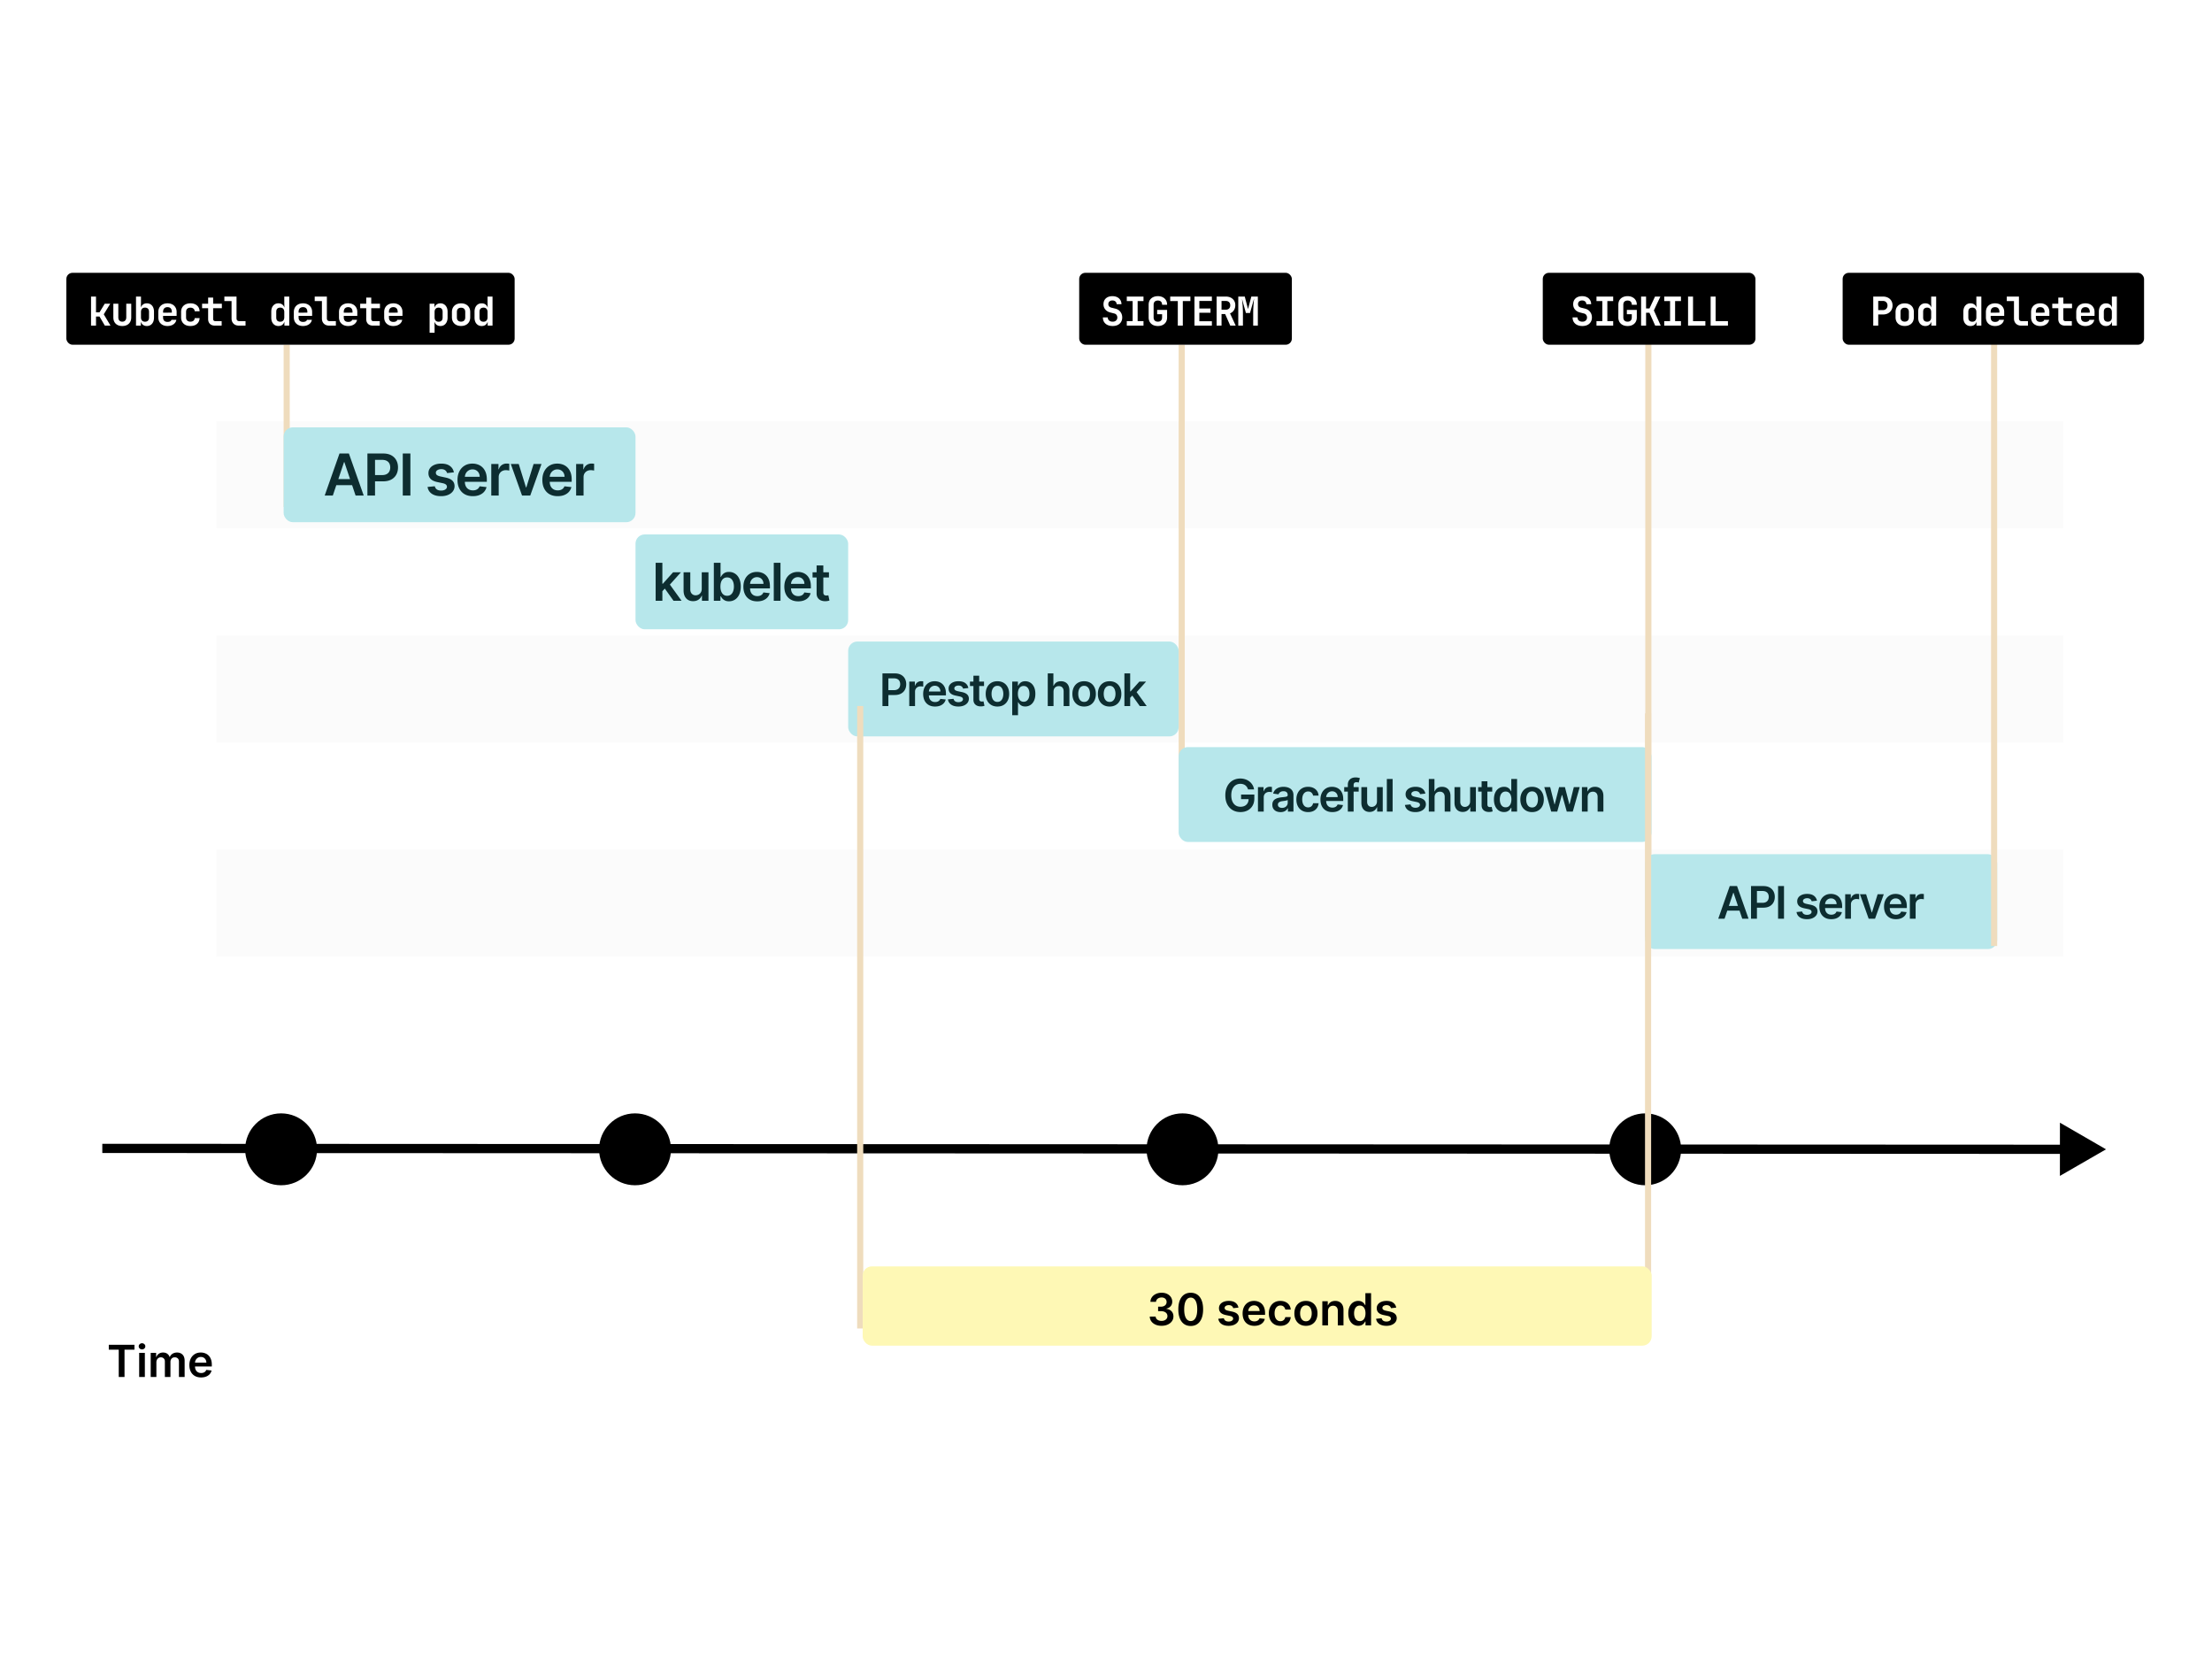 <svg viewBox="0 0 1200 900" fill="none" xmlns="http://www.w3.org/2000/svg"><path fill="#fff" d="M0 0h1200v900H0z"></path><path fill="#FBFBFB" d="M117.34 460.91h1002v58.1h-1002zm0-116.2h1002v58.1h-1002zm0-116.2h1002v58.1h-1002z"></path><path fill="#EFDCBD" d="M153.86 187.01h3.32v87.98h-3.32zm485.55 0h3.32v257.715h-3.32zm253.15-16.6h3.32v337.81h-3.32z"></path><rect x="153.86" y="231.83" width="190.9" height="51.46" rx="5" fill="#B7E7EB"></rect><path d="M180.555 268.83h-4.41l8.029-22.807h5.1l8.041 22.807h-4.41l-6.092-18.13h-.178l-6.08 18.13zm.144-8.942h12.028v3.318h-12.028v-3.318zm18.621 8.942v-22.807h8.553c1.752 0 3.222.326 4.41.98 1.195.653 2.097 1.551 2.706 2.695.616 1.136.924 2.428.924 3.875 0 1.463-.308 2.762-.924 3.898-.616 1.136-1.526 2.031-2.728 2.684-1.203.646-2.684.969-4.444.969h-5.668v-3.397h5.111c1.025 0 1.864-.178 2.517-.534.653-.357 1.136-.847 1.448-1.47.319-.624.479-1.34.479-2.15 0-.809-.16-1.522-.479-2.138-.312-.616-.798-1.095-1.459-1.437-.653-.348-1.496-.523-2.528-.523h-3.786v19.355h-4.132zm23.315-22.807v22.807h-4.132v-22.807h4.132zm23.597 10.223l-3.675.401a2.958 2.958 0 00-.546-1.047 2.715 2.715 0 00-1.025-.791c-.43-.2-.957-.3-1.581-.3-.839 0-1.544.182-2.116.545-.564.364-.843.836-.835 1.415a1.48 1.48 0 00.545 1.214c.379.311 1.003.568 1.871.768l2.918.624c1.619.349 2.821.902 3.608 1.659.795.757 1.196 1.748 1.203 2.973-.007 1.077-.323 2.027-.947 2.851-.616.817-1.473 1.455-2.572 1.916-1.099.46-2.361.69-3.786.69-2.094 0-3.779-.438-5.056-1.314-1.277-.883-2.038-2.112-2.283-3.686l3.931-.379c.178.772.557 1.355 1.136 1.749.579.393 1.332.59 2.26.59.958 0 1.727-.197 2.306-.59.586-.394.879-.88.879-1.459 0-.49-.189-.895-.568-1.214-.371-.319-.95-.564-1.737-.735l-2.918-.613c-1.64-.341-2.854-.916-3.641-1.726-.787-.816-1.177-1.848-1.169-3.096-.008-1.054.278-1.967.857-2.739.587-.78 1.4-1.381 2.439-1.804 1.047-.431 2.253-.646 3.619-.646 2.005 0 3.582.427 4.733 1.281 1.158.853 1.875 2.008 2.15 3.463zm10.265 12.918c-1.715 0-3.196-.356-4.443-1.069-1.24-.72-2.194-1.737-2.862-3.051-.668-1.322-1.002-2.877-1.002-4.666 0-1.76.334-3.304 1.002-4.633.675-1.337 1.618-2.376 2.828-3.118 1.211-.75 2.632-1.125 4.266-1.125 1.054 0 2.049.171 2.984.512a6.747 6.747 0 012.495 1.559c.727.706 1.299 1.604 1.715 2.695.415 1.084.623 2.376.623 3.876v1.236h-14.02v-2.717h10.156c-.007-.773-.174-1.459-.501-2.061a3.647 3.647 0 00-1.37-1.436c-.579-.349-1.255-.524-2.027-.524-.824 0-1.548.201-2.171.602a4.137 4.137 0 00-1.459 1.559 4.487 4.487 0 00-.524 2.105v2.372c0 .994.182 1.848.546 2.561a3.895 3.895 0 001.526 1.626c.653.371 1.418.557 2.294.557.586 0 1.117-.082 1.592-.245.476-.171.888-.42 1.237-.746.348-.327.612-.732.79-1.214l3.764.423a5.866 5.866 0 01-1.358 2.606c-.661.735-1.507 1.306-2.539 1.715-1.032.401-2.213.601-3.542.601zm10.018-.334v-17.105h3.909v2.851h.178c.312-.988.847-1.749 1.604-2.283.765-.542 1.637-.813 2.617-.813.223 0 .471.011.746.033.282.015.516.041.702.078v3.708c-.171-.059-.442-.111-.813-.156a7.631 7.631 0 00-1.058-.077c-.735 0-1.396.159-1.983.478a3.51 3.51 0 00-1.369 1.303c-.334.557-.501 1.199-.501 1.927v10.056h-4.032zm27.235-17.105l-6.092 17.105h-4.454l-6.092-17.105h4.299l3.931 12.706h.178l3.942-12.706h4.288zm8.782 17.439c-1.715 0-3.196-.356-4.444-1.069-1.24-.72-2.194-1.737-2.862-3.051-.668-1.322-1.002-2.877-1.002-4.666 0-1.76.334-3.304 1.002-4.633.676-1.337 1.619-2.376 2.829-3.118 1.21-.75 2.632-1.125 4.265-1.125 1.054 0 2.049.171 2.985.512a6.744 6.744 0 012.494 1.559c.728.706 1.299 1.604 1.715 2.695.416 1.084.624 2.376.624 3.876v1.236h-14.021v-2.717h10.156c-.007-.773-.174-1.459-.501-2.061a3.645 3.645 0 00-1.369-1.436c-.58-.349-1.255-.524-2.027-.524-.824 0-1.548.201-2.172.602a4.145 4.145 0 00-1.459 1.559 4.486 4.486 0 00-.523 2.105v2.372c0 .994.182 1.848.546 2.561a3.893 3.893 0 001.525 1.626c.654.371 1.418.557 2.294.557.587 0 1.118-.082 1.593-.245.475-.171.887-.42 1.236-.746.349-.327.612-.732.791-1.214l3.764.423a5.877 5.877 0 01-1.359 2.606c-.661.735-1.507 1.306-2.539 1.715-1.032.401-2.212.601-3.541.601zm10.018-.334v-17.105h3.908v2.851h.179c.311-.988.846-1.749 1.603-2.283.765-.542 1.637-.813 2.617-.813.223 0 .472.011.746.033.283.015.516.041.702.078v3.708c-.171-.059-.442-.111-.813-.156a7.62 7.62 0 00-1.058-.077c-.735 0-1.396.159-1.982.478a3.512 3.512 0 00-1.37 1.303c-.334.557-.501 1.199-.501 1.927v10.056h-4.031z" fill="#0D2D30"></path><rect x="344.76" y="289.93" width="115.37" height="51.46" rx="5" fill="#B7E7EB"></rect><path d="M359.01 321.075l-.01-4.401h.585l5.559-6.213h4.26l-6.838 7.613h-.756l-2.8 3.001zm-3.323 4.855v-20.626h3.646v20.626h-3.646zm9.709 0l-5.036-7.04 2.457-2.568 6.939 9.608h-4.36zm15.298-6.506v-8.963h3.646v15.469h-3.535v-2.75h-.161a4.648 4.648 0 01-1.722 2.125c-.793.551-1.769.826-2.931.826-1.014 0-1.91-.225-2.689-.675-.772-.456-1.376-1.118-1.813-1.984-.436-.872-.654-1.927-.654-3.162v-9.849h3.645v9.285c0 .98.269 1.759.806 2.337.537.577 1.242.866 2.115.866.537 0 1.057-.131 1.561-.393a3.178 3.178 0 001.239-1.168c.329-.524.493-1.179.493-1.964zm6.557 6.506v-20.626h3.646v7.715h.151c.188-.376.453-.776.796-1.199.342-.43.805-.795 1.389-1.098.585-.308 1.33-.463 2.236-.463 1.195 0 2.273.306 3.233.917.967.604 1.732 1.5 2.296 2.689.571 1.181.856 2.631.856 4.35 0 1.699-.278 3.142-.836 4.331-.557 1.188-1.316 2.095-2.276 2.719-.96.624-2.047.937-3.263.937-.886 0-1.621-.148-2.205-.444-.584-.295-1.054-.651-1.41-1.067a6.94 6.94 0 01-.816-1.199h-.211v2.438h-3.586zm3.575-7.735c0 1.001.141 1.877.423 2.629.289.752.702 1.339 1.239 1.762.544.416 1.202.625 1.974.625.806 0 1.481-.215 2.024-.645.544-.436.954-1.031 1.229-1.783.282-.758.423-1.621.423-2.588 0-.96-.138-1.813-.413-2.558-.275-.745-.685-1.329-1.229-1.752-.543-.423-1.221-.635-2.034-.635-.779 0-1.44.205-1.984.615-.544.409-.957.983-1.239 1.722-.275.738-.413 1.608-.413 2.608zm19.977 8.037c-1.551 0-2.89-.322-4.018-.967-1.121-.651-1.984-1.571-2.588-2.759-.605-1.196-.907-2.602-.907-4.22 0-1.591.302-2.988.907-4.19.611-1.208 1.463-2.148 2.558-2.82 1.094-.678 2.38-1.017 3.857-1.017a7.83 7.83 0 012.699.463 6.118 6.118 0 012.256 1.41c.658.638 1.175 1.451 1.551 2.438.376.98.564 2.148.564 3.504v1.118h-12.68v-2.457h9.185c-.007-.698-.158-1.319-.453-1.863a3.289 3.289 0 00-1.239-1.299c-.524-.316-1.135-.474-1.833-.474-.745 0-1.4.181-1.964.544a3.752 3.752 0 00-1.319 1.41 4.046 4.046 0 00-.473 1.903v2.146c0 .899.164 1.671.493 2.316a3.516 3.516 0 001.38 1.47c.591.336 1.282.504 2.075.504.53 0 1.01-.074 1.44-.222a3.192 3.192 0 001.118-.675c.315-.295.553-.661.715-1.097l3.404.382a5.309 5.309 0 01-1.229 2.357c-.598.665-1.363 1.182-2.296 1.551-.933.363-2.001.544-3.203.544zm12.61-20.928v20.626h-3.646v-20.626h3.646zm9.598 20.928c-1.55 0-2.89-.322-4.018-.967-1.121-.651-1.984-1.571-2.588-2.759-.604-1.196-.907-2.602-.907-4.22 0-1.591.303-2.988.907-4.19.611-1.208 1.464-2.148 2.558-2.82 1.094-.678 2.38-1.017 3.857-1.017a7.83 7.83 0 012.699.463 6.118 6.118 0 012.256 1.41c.658.638 1.175 1.451 1.551 2.438.376.98.564 2.148.564 3.504v1.118h-12.679v-2.457h9.184c-.006-.698-.157-1.319-.453-1.863a3.282 3.282 0 00-1.239-1.299c-.523-.316-1.134-.474-1.833-.474-.745 0-1.399.181-1.963.544a3.755 3.755 0 00-1.32 1.41 4.057 4.057 0 00-.473 1.903v2.146c0 .899.164 1.671.493 2.316a3.516 3.516 0 001.38 1.47c.591.336 1.283.504 2.075.504.53 0 1.01-.074 1.44-.222.43-.154.802-.379 1.118-.675.315-.295.554-.661.715-1.097l3.404.382a5.309 5.309 0 01-1.229 2.357c-.597.665-1.363 1.182-2.296 1.551-.933.363-2.001.544-3.203.544zm16.689-15.771v2.819h-8.893v-2.819h8.893zm-6.697-3.707h3.645v14.523c0 .49.074.866.222 1.128.154.255.356.43.604.524.249.094.524.141.826.141.228 0 .436-.017.624-.051.195-.033.343-.064.444-.09l.614 2.85a8.044 8.044 0 01-.836.221 6.774 6.774 0 01-1.309.141c-.913.027-1.736-.111-2.468-.413a3.841 3.841 0 01-1.742-1.43c-.423-.644-.631-1.45-.624-2.417v-15.127z" fill="#0D2D30"></path><rect x="892.56" y="463.4" width="190.9" height="51.46" rx="5" fill="#B7E7EB"></rect><path d="M935.568 498.4h-3.426l6.237-17.716h3.962l6.246 17.716h-3.426l-4.732-14.083h-.138l-4.723 14.083zm.112-6.946h9.343v2.578h-9.343v-2.578zm14.242 6.946v-17.716h6.643c1.361 0 2.503.254 3.426.761.928.508 1.629 1.206 2.102 2.094.479.882.718 1.886.718 3.01 0 1.136-.239 2.145-.718 3.028-.479.882-1.185 1.577-2.119 2.085-.935.501-2.085.752-3.452.752h-4.403v-2.638h3.971c.795 0 1.447-.139 1.955-.415a2.624 2.624 0 001.124-1.142c.248-.485.372-1.041.372-1.67 0-.628-.124-1.182-.372-1.661-.242-.478-.62-.85-1.133-1.116-.508-.271-1.162-.406-1.964-.406h-2.941V498.4h-3.209zm17.887-17.716V498.4H964.6v-17.716h3.209zm17.884 7.941l-2.855.312a2.281 2.281 0 00-.423-.813 2.118 2.118 0 00-.796-.615c-.335-.155-.744-.233-1.229-.233-.651 0-1.199.141-1.643.424-.439.282-.655.648-.649 1.098-.006.387.135.701.424.943.294.242.778.441 1.453.597l2.266.484c1.258.272 2.192.701 2.803 1.289.617.589.929 1.359.935 2.31-.006.836-.251 1.575-.736 2.215-.478.634-1.145 1.13-1.998 1.488-.854.357-1.834.536-2.941.536-1.627 0-2.936-.34-3.928-1.021-.992-.686-1.583-1.641-1.773-2.863l3.054-.294c.138.599.432 1.052.882 1.358.45.305 1.035.458 1.756.458.744 0 1.341-.153 1.791-.458.455-.306.683-.684.683-1.133a1.18 1.18 0 00-.441-.943c-.288-.248-.738-.439-1.349-.571l-2.267-.476c-1.274-.265-2.217-.712-2.829-1.341-.611-.634-.914-1.436-.908-2.405-.006-.819.216-1.528.666-2.128.456-.605 1.087-1.072 1.895-1.401.813-.335 1.75-.502 2.811-.502 1.557 0 2.783.332 3.677.995.899.663 1.456 1.56 1.669 2.69zm7.751 10.035c-1.332 0-2.482-.277-3.451-.831a5.62 5.62 0 01-2.223-2.37c-.519-1.026-.779-2.235-.779-3.624 0-1.367.26-2.567.779-3.599.524-1.038 1.257-1.845 2.197-2.422.94-.583 2.044-.874 3.313-.874.819 0 1.592.133 2.318.398.733.26 1.379.663 1.938 1.211.565.548 1.009 1.246 1.332 2.094.323.842.485 1.845.485 3.01v.96h-10.891v-2.111h7.889c-.006-.599-.136-1.133-.389-1.6a2.835 2.835 0 00-1.064-1.116c-.45-.271-.975-.406-1.575-.406-.64 0-1.202.155-1.687.467a3.214 3.214 0 00-1.133 1.211 3.48 3.48 0 00-.406 1.635v1.842c0 .773.141 1.436.424 1.99.282.548.677.969 1.185 1.263.507.288 1.101.432 1.782.432.455 0 .868-.063 1.237-.19a2.76 2.76 0 00.96-.579c.271-.254.476-.569.614-.943l2.924.328a4.566 4.566 0 01-1.055 2.025c-.514.571-1.171 1.015-1.973 1.332-.801.311-1.718.467-2.751.467zm7.556-.26v-13.287h3.04v2.215h.14c.24-.767.66-1.358 1.24-1.774.6-.421 1.28-.631 2.04-.631.17 0 .36.008.58.026.22.011.4.031.54.06v2.881a3.17 3.17 0 00-.63-.121 5.725 5.725 0 00-.82-.061c-.57 0-1.09.124-1.54.372-.45.242-.81.58-1.07 1.012-.26.433-.39.932-.39 1.497v7.811H1001zm20.94-13.287l-4.74 13.287h-3.46l-4.73-13.287h3.34l3.05 9.87h.14l3.07-9.87h3.33zm6.59 13.547c-1.33 0-2.48-.277-3.45-.831a5.638 5.638 0 01-2.22-2.37c-.52-1.026-.78-2.235-.78-3.624 0-1.367.26-2.567.78-3.599a5.863 5.863 0 012.2-2.422c.94-.583 2.04-.874 3.31-.874.82 0 1.59.133 2.32.398.73.26 1.38.663 1.94 1.211s1.01 1.246 1.33 2.094c.32.842.48 1.845.48 3.01v.96h-10.89v-2.111h7.89c0-.599-.13-1.133-.39-1.6a2.833 2.833 0 00-1.06-1.116c-.45-.271-.98-.406-1.58-.406-.64 0-1.2.155-1.68.467-.49.305-.87.709-1.14 1.211-.26.496-.4 1.041-.4 1.635v1.842c0 .773.14 1.436.42 1.99.28.548.68.969 1.19 1.263.5.288 1.1.432 1.78.432.45 0 .87-.063 1.23-.19.37-.133.69-.326.96-.579.28-.254.48-.569.62-.943l2.92.328a4.497 4.497 0 01-1.05 2.025c-.52.571-1.17 1.015-1.97 1.332-.81.311-1.72.467-2.76.467zm7.56-.26v-13.287h3.04v2.215h.14c.24-.767.66-1.358 1.24-1.774.6-.421 1.28-.631 2.04-.631.17 0 .36.008.58.026.22.011.4.031.54.06v2.881a3.17 3.17 0 00-.63-.121 5.725 5.725 0 00-.82-.061c-.57 0-1.09.124-1.54.372-.45.242-.81.58-1.07 1.012-.26.433-.39.932-.39 1.497v7.811h-3.13z" fill="#0D2D30"></path><rect x="460.13" y="348.03" width="179.28" height="51.46" rx="5" fill="#B7E7EB"></rect><path d="M478.731 383.03v-17.716h6.644c1.361 0 2.503.254 3.425.761.929.508 1.63 1.205 2.102 2.094.479.882.718 1.885.718 3.01 0 1.136-.239 2.145-.718 3.028-.478.882-1.185 1.577-2.119 2.084-.934.502-2.085.753-3.451.753h-4.404v-2.638h3.971c.796 0 1.448-.139 1.955-.416a2.619 2.619 0 001.125-1.141c.248-.485.372-1.041.372-1.67s-.124-1.182-.372-1.661a2.526 2.526 0 00-1.134-1.116c-.507-.271-1.162-.406-1.963-.406h-2.942v15.034h-3.209zm14.54 0v-13.287h3.036v2.215h.139c.242-.767.657-1.359 1.245-1.774a3.429 3.429 0 012.033-.631c.173 0 .367.008.58.026.219.011.401.031.545.06v2.881a3.26 3.26 0 00-.632-.121 5.707 5.707 0 00-.821-.061c-.571 0-1.085.124-1.54.372a2.72 2.72 0 00-1.064 1.012c-.26.433-.39.932-.39 1.497v7.811h-3.131zm13.995.26c-1.332 0-2.483-.277-3.452-.831a5.62 5.62 0 01-2.223-2.37c-.519-1.026-.778-2.235-.778-3.625 0-1.366.259-2.566.778-3.598.525-1.038 1.257-1.846 2.197-2.422.94-.583 2.045-.874 3.313-.874.819 0 1.592.133 2.319.398a5.24 5.24 0 011.938 1.211c.565.548 1.009 1.246 1.332 2.093.323.842.484 1.846.484 3.011v.96h-10.891v-2.111h7.889c-.005-.599-.135-1.133-.389-1.6a2.829 2.829 0 00-1.064-1.116c-.45-.271-.974-.407-1.574-.407-.64 0-1.203.156-1.687.468a3.206 3.206 0 00-1.133 1.211 3.48 3.48 0 00-.407 1.635v1.842c0 .773.141 1.436.424 1.99.283.548.678.969 1.185 1.263.508.288 1.102.432 1.782.432.456 0 .868-.063 1.237-.19.369-.133.689-.326.96-.58a2.42 2.42 0 00.615-.942l2.923.328a4.547 4.547 0 01-1.055 2.024c-.513.571-1.171 1.015-1.972 1.333-.802.311-1.719.467-2.751.467zm18.06-10.035l-2.854.312a2.296 2.296 0 00-.424-.814 2.11 2.11 0 00-.796-.614c-.334-.156-.744-.233-1.228-.233-.652 0-1.2.141-1.644.424-.438.282-.654.648-.649 1.098-.005.387.136.701.424.943.294.242.779.441 1.453.597l2.267.484c1.257.271 2.191.701 2.803 1.289.617.589.928 1.358.934 2.31-.006.836-.251 1.574-.735 2.215-.479.634-1.145 1.13-1.999 1.487-.853.358-1.834.537-2.941.537-1.626 0-2.935-.34-3.927-1.021-.992-.686-1.583-1.641-1.774-2.863l3.054-.294c.139.599.433 1.052.882 1.358.45.305 1.036.458 1.757.458.743 0 1.34-.153 1.79-.458.456-.306.684-.684.684-1.134 0-.38-.147-.694-.442-.942-.288-.248-.738-.439-1.349-.571l-2.267-.476c-1.274-.265-2.217-.712-2.828-1.341-.612-.634-.914-1.436-.909-2.405-.005-.819.217-1.528.667-2.128.455-.605 1.087-1.073 1.894-1.401.813-.335 1.75-.502 2.811-.502 1.558 0 2.783.332 3.677.995.9.663 1.456 1.56 1.669 2.69zm8.504-3.512v2.422h-7.638v-2.422h7.638zm-5.752-3.183h3.131v12.474c0 .421.064.744.191.969.132.219.305.369.519.449.213.081.449.122.709.122.196 0 .375-.015.536-.044.168-.029.294-.055.381-.078l.528 2.449a7.215 7.215 0 01-.718.19 5.943 5.943 0 01-1.125.121c-.784.023-1.491-.095-2.119-.355a3.29 3.29 0 01-1.497-1.228c-.363-.554-.542-1.246-.536-2.076V366.56zm13.026 16.73c-1.298 0-2.422-.286-3.374-.857a5.81 5.81 0 01-2.214-2.396c-.52-1.026-.779-2.226-.779-3.598 0-1.373.259-2.575.779-3.608.524-1.032 1.263-1.834 2.214-2.405.952-.571 2.076-.856 3.374-.856 1.297 0 2.422.285 3.374.856.951.571 1.686 1.373 2.205 2.405.525 1.033.788 2.235.788 3.608 0 1.372-.263 2.572-.788 3.598-.519 1.027-1.254 1.825-2.205 2.396-.952.571-2.077.857-3.374.857zm.017-2.509c.704 0 1.292-.193 1.765-.579.473-.393.825-.917 1.055-1.575.237-.657.355-1.39.355-2.197 0-.813-.118-1.549-.355-2.206-.23-.663-.582-1.191-1.055-1.583-.473-.392-1.061-.588-1.765-.588-.721 0-1.321.196-1.799.588-.473.392-.828.92-1.064 1.583-.231.657-.346 1.393-.346 2.206 0 .807.115 1.54.346 2.197.236.658.591 1.182 1.064 1.575.478.386 1.078.579 1.799.579zm8.009 7.232v-18.27h3.079v2.197h.182a5.78 5.78 0 01.683-1.029c.295-.369.692-.684 1.194-.943.502-.265 1.142-.398 1.921-.398 1.026 0 1.952.262 2.776.787.831.519 1.488 1.289 1.973 2.31.49 1.015.735 2.261.735 3.737 0 1.459-.239 2.699-.718 3.72-.479 1.02-1.13 1.799-1.955 2.335-.825.537-1.759.805-2.803.805-.761 0-1.392-.127-1.894-.381s-.906-.559-1.211-.917a5.904 5.904 0 01-.701-1.029h-.13v7.076h-3.131zm3.071-11.626c0 .859.121 1.612.363 2.257.248.646.603 1.151 1.064 1.514.467.358 1.032.537 1.696.537.692 0 1.271-.185 1.738-.554.467-.375.819-.885 1.056-1.531.242-.652.363-1.393.363-2.223 0-.825-.118-1.557-.355-2.198-.236-.64-.588-1.141-1.055-1.505-.467-.363-1.05-.545-1.747-.545-.669 0-1.237.176-1.705.528-.467.352-.821.845-1.064 1.479-.236.635-.354 1.381-.354 2.241zm19.33-1.142v7.785H568.4v-17.716h3.062v6.687h.156a3.847 3.847 0 011.444-1.774c.658-.438 1.494-.657 2.509-.657.923 0 1.727.193 2.414.58.686.386 1.216.951 1.591 1.695.381.744.571 1.652.571 2.725v8.46h-3.131v-7.976c0-.893-.231-1.588-.692-2.084-.456-.502-1.096-.753-1.921-.753a3.03 3.03 0 00-1.488.363c-.432.237-.772.58-1.02 1.03-.243.45-.364.995-.364 1.635zm16.605 8.045c-1.297 0-2.422-.286-3.373-.857-.952-.571-1.69-1.369-2.215-2.396-.519-1.026-.778-2.226-.778-3.598 0-1.373.259-2.575.778-3.608.525-1.032 1.263-1.834 2.215-2.405.951-.571 2.076-.856 3.373-.856 1.298 0 2.423.285 3.374.856.952.571 1.687 1.373 2.206 2.405.525 1.033.787 2.235.787 3.608 0 1.372-.262 2.572-.787 3.598-.519 1.027-1.254 1.825-2.206 2.396-.951.571-2.076.857-3.374.857zm.018-2.509c.703 0 1.292-.193 1.764-.579.473-.393.825-.917 1.056-1.575.236-.657.354-1.39.354-2.197 0-.813-.118-1.549-.354-2.206-.231-.663-.583-1.191-1.056-1.583-.472-.392-1.061-.588-1.764-.588-.721 0-1.321.196-1.8.588-.472.392-.827.92-1.064 1.583-.23.657-.346 1.393-.346 2.206 0 .807.116 1.54.346 2.197.237.658.592 1.182 1.064 1.575.479.386 1.079.579 1.8.579zm13.804 2.509c-1.297 0-2.422-.286-3.373-.857-.952-.571-1.69-1.369-2.215-2.396-.519-1.026-.779-2.226-.779-3.598 0-1.373.26-2.575.779-3.608.525-1.032 1.263-1.834 2.215-2.405.951-.571 2.076-.856 3.373-.856 1.298 0 2.422.285 3.374.856s1.687 1.373 2.206 2.405c.525 1.033.787 2.235.787 3.608 0 1.372-.262 2.572-.787 3.598-.519 1.027-1.254 1.825-2.206 2.396s-2.076.857-3.374.857zm.018-2.509c.703 0 1.291-.193 1.764-.579.473-.393.825-.917 1.056-1.575.236-.657.354-1.39.354-2.197 0-.813-.118-1.549-.354-2.206-.231-.663-.583-1.191-1.056-1.583-.473-.392-1.061-.588-1.764-.588-.721 0-1.321.196-1.8.588-.473.392-.827.92-1.064 1.583-.23.657-.346 1.393-.346 2.206 0 .807.116 1.54.346 2.197.237.658.591 1.182 1.064 1.575.479.386 1.079.579 1.8.579zm10.863-1.92l-.009-3.781h.502l4.775-5.337h3.659l-5.873 6.54h-.649l-2.405 2.578zm-2.855 4.169v-17.716h3.132v17.716h-3.132zm8.339 0l-4.325-6.046 2.111-2.206 5.96 8.252h-3.746z" fill="#0D2D30"></path><rect x="639.41" y="405.3" width="256.47" height="51.46" rx="5" fill="#B7E7EB"></rect><path d="M677.053 428.241a4.628 4.628 0 00-.597-1.254 3.87 3.87 0 00-.9-.961 3.639 3.639 0 00-1.194-.597 4.993 4.993 0 00-1.47-.207c-.952 0-1.8.239-2.544.718s-1.329 1.182-1.756 2.111c-.421.922-.631 2.047-.631 3.373 0 1.338.21 2.472.631 3.4.421.928 1.007 1.635 1.756 2.119.75.479 1.621.718 2.613.718.9 0 1.678-.173 2.336-.519a3.662 3.662 0 001.531-1.47c.357-.64.536-1.39.536-2.249l.727.112h-4.81v-2.509h7.189v2.128c0 1.517-.323 2.829-.969 3.936a6.615 6.615 0 01-2.665 2.561c-1.13.594-2.428.891-3.892.891-1.632 0-3.066-.366-4.3-1.099-1.228-.738-2.188-1.785-2.88-3.14-.687-1.361-1.03-2.976-1.03-4.844 0-1.43.202-2.708.606-3.832.409-1.125.98-2.079 1.713-2.864a7.29 7.29 0 012.577-1.799c.987-.415 2.059-.623 3.218-.623.981 0 1.895.144 2.743.433a7.25 7.25 0 012.257 1.211 6.723 6.723 0 011.635 1.868 6.59 6.59 0 01.84 2.388h-3.27zm5.383 12.059v-13.287h3.036v2.214h.139c.242-.767.657-1.358 1.245-1.773a3.43 3.43 0 012.033-.632 7.4 7.4 0 01.58.026c.219.012.401.032.545.061v2.88a3.34 3.34 0 00-.632-.121 5.852 5.852 0 00-.822-.06c-.57 0-1.084.124-1.539.372-.45.242-.805.579-1.064 1.012-.26.432-.39.931-.39 1.496v7.812h-3.131zm12.245.268c-.842 0-1.6-.15-2.275-.45a3.714 3.714 0 01-1.592-1.349c-.386-.594-.579-1.327-.579-2.198 0-.749.138-1.369.415-1.859a3.214 3.214 0 011.133-1.177 5.724 5.724 0 011.618-.666 13.068 13.068 0 011.877-.337c.779-.081 1.41-.153 1.894-.217.485-.069.837-.173 1.056-.311.225-.144.337-.366.337-.666v-.052c0-.652-.193-1.156-.579-1.514-.387-.357-.943-.536-1.67-.536-.767 0-1.375.167-1.825.501-.444.335-.744.73-.9 1.186l-2.924-.416c.231-.807.612-1.482 1.142-2.024a4.97 4.97 0 011.947-1.228c.767-.277 1.614-.415 2.543-.415.64 0 1.277.074 1.912.224.634.15 1.214.398 1.738.744.525.341.946.805 1.263 1.393.323.588.485 1.324.485 2.206v8.893h-3.011v-1.825h-.103a3.841 3.841 0 01-.805 1.038c-.34.317-.77.573-1.289.77-.513.19-1.116.285-1.808.285zm.813-2.301c.629 0 1.174-.124 1.635-.372a2.743 2.743 0 001.064-1.004c.254-.415.381-.867.381-1.358v-1.565c-.098.08-.265.155-.502.225-.231.069-.49.129-.778.181-.289.052-.574.098-.857.139-.282.04-.527.075-.735.103a5.503 5.503 0 00-1.254.312c-.37.144-.661.346-.874.605-.214.254-.32.583-.32.987 0 .576.21 1.012.631 1.306.421.294.958.441 1.609.441zm14.149 2.292c-1.327 0-2.466-.291-3.417-.873a5.834 5.834 0 01-2.189-2.414c-.507-1.032-.761-2.22-.761-3.564 0-1.349.259-2.54.778-3.573.519-1.038 1.252-1.845 2.198-2.422.951-.582 2.076-.873 3.373-.873 1.079 0 2.033.198 2.864.596.836.393 1.502.949 1.998 1.67.496.715.779 1.551.848 2.509h-2.993a2.864 2.864 0 00-.865-1.601c-.45-.432-1.053-.649-1.808-.649-.64 0-1.203.173-1.687.52-.485.34-.862.83-1.133 1.47-.266.64-.398 1.407-.398 2.301 0 .906.132 1.684.398 2.336.265.646.637 1.145 1.115 1.496.485.346 1.053.519 1.705.519.461 0 .873-.086 1.237-.259.369-.179.677-.436.925-.77.248-.335.418-.741.511-1.22h2.993c-.075.94-.352 1.774-.831 2.5-.478.721-1.13 1.286-1.955 1.696-.824.403-1.793.605-2.906.605zm13.147 0c-1.332 0-2.483-.276-3.452-.83a5.631 5.631 0 01-2.223-2.37c-.519-1.027-.779-2.235-.779-3.625 0-1.367.26-2.566.779-3.599.525-1.038 1.257-1.845 2.197-2.422.94-.582 2.045-.873 3.313-.873.819 0 1.592.132 2.319.397.732.26 1.378.664 1.938 1.212.565.547 1.009 1.245 1.332 2.093.323.842.484 1.845.484 3.01v.961h-10.891v-2.111h7.889c-.005-.6-.135-1.133-.389-1.601a2.833 2.833 0 00-1.064-1.115c-.45-.271-.975-.407-1.574-.407-.64 0-1.203.156-1.687.467a3.214 3.214 0 00-1.133 1.211 3.48 3.48 0 00-.407 1.635v1.843c0 .773.141 1.436.424 1.989.283.548.678.969 1.185 1.263.508.289 1.102.433 1.782.433a3.81 3.81 0 001.237-.19c.369-.133.689-.326.96-.58.271-.254.476-.568.615-.943l2.923.329a4.552 4.552 0 01-1.055 2.024c-.513.571-1.171 1.015-1.972 1.332-.802.312-1.719.467-2.751.467zm14.289-13.546v2.422h-7.855v-2.422h7.855zm-5.891 13.287v-14.542c0-.894.184-1.638.553-2.232a3.502 3.502 0 011.506-1.332c.628-.294 1.326-.441 2.093-.441a7.19 7.19 0 011.445.13c.421.086.732.164.934.233l-.623 2.422c-.133-.04-.3-.08-.502-.121a3.03 3.03 0 00-.674-.069c-.583 0-.995.141-1.237.424-.237.277-.355.675-.355 1.194V440.3h-3.14zm15.813-5.588v-7.699h3.132V440.3h-3.036v-2.362h-.139a3.992 3.992 0 01-1.479 1.825c-.681.473-1.52.71-2.517.71-.871 0-1.641-.193-2.31-.58-.663-.392-1.182-.96-1.557-1.704-.375-.75-.562-1.655-.562-2.716v-8.46h3.131v7.975c0 .842.231 1.511.692 2.007.461.496 1.067.744 1.817.744.461 0 .908-.112 1.341-.337.432-.225.787-.56 1.064-1.004.282-.449.423-1.012.423-1.686zm8.485-12.129V440.3h-3.132v-17.717h3.132zm17.767 7.942l-2.855.311a2.3 2.3 0 00-.424-.813 2.09 2.09 0 00-.796-.614c-.334-.156-.744-.234-1.228-.234-.652 0-1.2.141-1.644.424-.438.283-.654.649-.648 1.099-.006.386.135.7.423.943.295.242.779.441 1.454.596l2.266.485c1.257.271 2.192.701 2.803 1.289.617.588.929 1.358.934 2.31a3.61 3.61 0 01-.735 2.214c-.479.634-1.145 1.13-1.998 1.488-.854.358-1.834.536-2.941.536-1.627 0-2.936-.34-3.928-1.02-.992-.687-1.583-1.641-1.773-2.864l3.053-.294c.139.6.433 1.053.883 1.358.45.306 1.035.459 1.756.459.744 0 1.341-.153 1.791-.459.455-.305.683-.683.683-1.133a1.18 1.18 0 00-.441-.943c-.289-.248-.738-.438-1.35-.571l-2.266-.476c-1.275-.265-2.218-.712-2.829-1.34-.611-.635-.914-1.436-.908-2.405-.006-.819.216-1.529.666-2.128.455-.606 1.087-1.073 1.894-1.402.813-.334 1.751-.501 2.812-.501 1.557 0 2.782.331 3.676.994.9.664 1.456 1.56 1.67 2.691zm5 1.989v7.786h-3.131v-17.717h3.062v6.687h.156a3.844 3.844 0 011.444-1.773c.658-.438 1.494-.657 2.509-.657.923 0 1.727.193 2.414.579.686.386 1.216.952 1.591 1.696.381.744.571 1.652.571 2.725v8.46h-3.131v-7.976c0-.894-.231-1.589-.692-2.085-.456-.502-1.096-.752-1.921-.752a3.03 3.03 0 00-1.488.363c-.432.236-.772.58-1.02 1.029-.243.45-.364.995-.364 1.635zm19.278 2.198v-7.699h3.132V440.3h-3.036v-2.362h-.139a3.992 3.992 0 01-1.479 1.825c-.681.473-1.52.71-2.517.71-.871 0-1.641-.193-2.31-.58-.663-.392-1.182-.96-1.557-1.704-.375-.75-.562-1.655-.562-2.716v-8.46h3.131v7.975c0 .842.231 1.511.692 2.007.461.496 1.067.744 1.817.744.461 0 .908-.112 1.341-.337.432-.225.787-.56 1.064-1.004.282-.449.423-1.012.423-1.686zm11.988-7.699v2.422h-7.638v-2.422h7.638zm-5.752-3.184h3.131v12.474c0 .421.064.744.191.969.132.219.305.369.519.45.213.081.449.121.709.121.196 0 .375-.014.536-.043.168-.029.294-.055.381-.078l.528 2.448a6.948 6.948 0 01-.718.19c-.306.07-.681.11-1.125.121-.784.024-1.491-.095-2.119-.354a3.293 3.293 0 01-1.497-1.229c-.363-.553-.542-1.245-.536-2.076v-12.993zm12.161 16.704c-1.044 0-1.978-.268-2.803-.804s-1.476-1.315-1.955-2.336c-.479-1.021-.718-2.26-.718-3.72 0-1.476.242-2.722.727-3.737.49-1.02 1.15-1.79 1.981-2.309a5.087 5.087 0 012.776-.787c.779 0 1.419.132 1.921.397.502.26.899.574 1.194.943.294.364.521.707.683 1.03h.13v-6.627h3.14V440.3h-3.08v-2.094h-.19a5.384 5.384 0 01-.701 1.03c-.305.357-.709.663-1.211.917-.502.253-1.133.38-1.894.38zm.873-2.569c.664 0 1.229-.179 1.696-.536.467-.364.822-.868 1.064-1.514.242-.646.363-1.399.363-2.258s-.121-1.606-.363-2.24c-.236-.635-.588-1.128-1.055-1.48-.462-.351-1.03-.527-1.705-.527-.697 0-1.28.181-1.747.545-.467.363-.819.865-1.055 1.505-.237.64-.355 1.372-.355 2.197 0 .831.118 1.572.355 2.223.242.646.597 1.157 1.064 1.532.473.369 1.052.553 1.738.553zm14.337 2.595c-1.298 0-2.422-.285-3.374-.856-.951-.571-1.689-1.37-2.214-2.396-.519-1.027-.779-2.226-.779-3.599 0-1.372.26-2.575.779-3.607.525-1.033 1.263-1.834 2.214-2.405.952-.571 2.076-.856 3.374-.856s2.422.285 3.374.856c.951.571 1.687 1.372 2.206 2.405.524 1.032.787 2.235.787 3.607 0 1.373-.263 2.572-.787 3.599-.519 1.026-1.255 1.825-2.206 2.396-.952.571-2.076.856-3.374.856zm.017-2.508c.704 0 1.292-.194 1.765-.58.473-.392.825-.917 1.055-1.574.237-.658.355-1.39.355-2.198 0-.813-.118-1.548-.355-2.205-.23-.664-.582-1.191-1.055-1.584-.473-.392-1.061-.588-1.765-.588-.721 0-1.32.196-1.799.588-.473.393-.828.92-1.064 1.584-.231.657-.346 1.392-.346 2.205 0 .808.115 1.54.346 2.198.236.657.591 1.182 1.064 1.574.479.386 1.078.58 1.799.58zm10.371 2.249l-3.755-13.287h3.192l2.336 9.342h.121l2.388-9.342h3.157l2.388 9.29h.129l2.301-9.29h3.201l-3.763 13.287h-3.261l-2.491-8.979h-.182l-2.492 8.979h-3.269zm19.777-7.786v7.786h-3.131v-13.287h2.993v2.257h.156a3.791 3.791 0 011.462-1.773c.674-.438 1.508-.657 2.5-.657.917 0 1.715.196 2.396.588.686.392 1.217.96 1.592 1.704.38.744.568 1.646.562 2.708v8.46h-3.132v-7.976c0-.888-.23-1.583-.692-2.085-.455-.502-1.087-.752-1.894-.752-.548 0-1.035.121-1.462.363a2.52 2.52 0 00-.995 1.029c-.236.45-.355.995-.355 1.635z" fill="#0D2D30"></path><g clip-path="url(#clip0_8_9296)"><rect x="36" y="148" width="243.19" height="39.01" rx="3.32" fill="#000"></rect><path d="M49.39 176.64v-15.754h2.697v8.546h1.9l2.826-4.661h3l-3.518 5.74 3.647 6.129h-3.064l-2.892-4.921h-1.899v4.921H49.39zm16.956.215c-1.51 0-2.697-.417-3.56-1.251-.864-.849-1.295-2-1.295-3.453v-7.38h2.697v7.358c0 .749.188 1.331.561 1.748.375.418.907.626 1.597.626.677 0 1.202-.208 1.576-.626.388-.417.582-.999.582-1.748v-7.358h2.698v7.38c0 1.453-.439 2.604-1.317 3.453-.877.834-2.057 1.251-3.539 1.251zm13.332 0c-1.05 0-1.885-.33-2.504-.992-.618-.676-.928-1.59-.928-2.741l.777 1.122h-.604v2.396h-2.633v-15.754h2.698v3.324l-.086 2.956h.625l-.798 1.122c0-1.151.31-2.057.928-2.719.633-.676 1.474-1.014 2.525-1.014 1.165 0 2.1.41 2.805 1.23.705.82 1.058 1.928 1.058 3.323v3.216c0 1.381-.353 2.481-1.058 3.301-.705.82-1.64 1.23-2.805 1.23zm-1.014-2.33c.69 0 1.222-.187 1.596-.561.389-.389.583-.964.583-1.727v-3.064c0-.777-.194-1.352-.583-1.726-.374-.374-.906-.562-1.597-.562-.69 0-1.23.209-1.618.626-.374.418-.561 1.007-.561 1.77v2.848c0 .763.187 1.353.561 1.77.388.417.928.626 1.618.626zm12.209 2.33c-1.007 0-1.885-.194-2.633-.582a4.277 4.277 0 01-1.748-1.64c-.403-.72-.604-1.561-.604-2.525v-2.806c0-.963.201-1.798.604-2.503a4.23 4.23 0 011.748-1.661c.748-.389 1.626-.583 2.633-.583.992 0 1.855.194 2.59.583a4.129 4.129 0 011.726 1.64c.417.69.625 1.503.625 2.438v2.158h-7.337v.82c0 .806.209 1.417.626 1.834.417.403 1.007.605 1.77.605.56 0 1.035-.094 1.424-.281.403-.201.64-.489.712-.863h2.676c-.187 1.021-.72 1.841-1.597 2.46-.877.604-1.95.906-3.215.906zm2.352-7.013v-.647c0-.82-.202-1.454-.604-1.899-.389-.446-.971-.669-1.748-.669s-1.374.23-1.791.69c-.403.446-.605 1.079-.605 1.899v.41l4.942-.021-.194.237zm10.073 7.013c-1.022 0-1.914-.187-2.676-.561a4.318 4.318 0 01-1.748-1.618c-.417-.705-.626-1.532-.626-2.482v-2.978c0-.964.209-1.791.626-2.482.417-.69 1-1.222 1.748-1.596.762-.389 1.654-.583 2.676-.583 1.481 0 2.668.388 3.56 1.165.892.763 1.367 1.806 1.425 3.129h-2.655c-.043-.618-.273-1.093-.69-1.424-.418-.345-.964-.518-1.64-.518-.734 0-1.31.201-1.727.604-.417.389-.626.95-.626 1.684v2.999c0 .734.209 1.302.626 1.705.417.403.993.604 1.727.604.676 0 1.222-.165 1.64-.496.417-.345.647-.827.69-1.446h2.655c-.058 1.324-.533 2.374-1.425 3.151-.892.762-2.079 1.143-3.56 1.143zm13.245-.215c-1.108 0-1.993-.317-2.655-.95-.647-.647-.971-1.518-.971-2.611v-5.87h-3.28v-2.438h3.28v-3.345h2.719v3.345h4.726v2.438h-4.726v5.805c0 .345.094.633.281.863.201.216.475.324.82.324h3.517v2.439h-3.711zm12.986 0c-.777 0-1.461-.159-2.051-.475a3.481 3.481 0 01-1.359-1.338c-.331-.59-.496-1.266-.496-2.029v-9.473h-3.906v-2.439h6.603v11.848c0 .446.122.805.367 1.079.259.259.604.388 1.036.388h3.474v2.439h-3.668zm21.505.215c-1.151 0-2.086-.41-2.806-1.23-.705-.82-1.057-1.92-1.057-3.301v-3.216c0-1.395.352-2.503 1.057-3.323.72-.82 1.655-1.23 2.806-1.23 1.064 0 1.906.338 2.524 1.014.619.662.928 1.568.928 2.719l-.798-1.122h.626l-.087-2.956v-3.324h2.698v15.754h-2.633v-2.396h-.604l.777-1.122c0 1.151-.31 2.065-.928 2.741-.604.662-1.439.992-2.503.992zm1.014-2.33c.69 0 1.223-.209 1.597-.626.388-.417.582-1.007.582-1.77v-2.848c0-.763-.194-1.352-.582-1.77-.374-.417-.907-.626-1.597-.626-.691 0-1.23.188-1.619.562-.374.374-.561.949-.561 1.726v3.064c0 .763.187 1.338.561 1.727.389.374.928.561 1.619.561zm12.338 2.33c-1.007 0-1.884-.194-2.632-.582a4.277 4.277 0 01-1.748-1.64c-.403-.72-.605-1.561-.605-2.525v-2.806c0-.963.202-1.798.605-2.503a4.23 4.23 0 011.748-1.661c.748-.389 1.625-.583 2.632-.583.993 0 1.856.194 2.59.583a4.124 4.124 0 011.726 1.64c.418.69.626 1.503.626 2.438v2.158h-7.337v.82c0 .806.209 1.417.626 1.834.417.403 1.007.605 1.769.605.562 0 1.036-.094 1.425-.281.403-.201.64-.489.712-.863h2.676c-.187 1.021-.72 1.841-1.597 2.46-.878.604-1.949.906-3.216.906zm2.353-7.013v-.647c0-.82-.202-1.454-.605-1.899-.388-.446-.971-.669-1.748-.669-.776 0-1.373.23-1.791.69-.402.446-.604 1.079-.604 1.899v.41l4.942-.021-.194.237zm11.799 6.798c-.777 0-1.46-.159-2.05-.475a3.477 3.477 0 01-1.36-1.338c-.331-.59-.496-1.266-.496-2.029v-9.473h-3.906v-2.439h6.603v11.848c0 .446.123.805.367 1.079.259.259.604.388 1.036.388h3.474v2.439h-3.668zm10.353.215c-1.007 0-1.885-.194-2.633-.582a4.283 4.283 0 01-1.748-1.64c-.402-.72-.604-1.561-.604-2.525v-2.806c0-.963.202-1.798.604-2.503.418-.719 1-1.273 1.748-1.661.748-.389 1.626-.583 2.633-.583.993 0 1.856.194 2.59.583a4.13 4.13 0 011.726 1.64c.417.69.626 1.503.626 2.438v2.158h-7.337v.82c0 .806.208 1.417.626 1.834.417.403 1.007.605 1.769.605.561 0 1.036-.094 1.424-.281.403-.201.641-.489.713-.863h2.675c-.187 1.021-.719 1.841-1.596 2.46-.878.604-1.95.906-3.216.906zm2.352-7.013v-.647c0-.82-.201-1.454-.604-1.899-.388-.446-.971-.669-1.748-.669s-1.374.23-1.791.69c-.403.446-.604 1.079-.604 1.899v.41l4.942-.021-.195.237zm11.066 6.798c-1.108 0-1.993-.317-2.655-.95-.647-.647-.971-1.518-.971-2.611v-5.87h-3.28v-2.438h3.28v-3.345h2.719v3.345h4.726v2.438h-4.726v5.805c0 .345.094.633.281.863.201.216.475.324.82.324h3.517v2.439h-3.711zm11.087.215c-1.007 0-1.885-.194-2.633-.582a4.277 4.277 0 01-1.748-1.64c-.403-.72-.604-1.561-.604-2.525v-2.806c0-.963.201-1.798.604-2.503a4.23 4.23 0 011.748-1.661c.748-.389 1.626-.583 2.633-.583.992 0 1.856.194 2.589.583a4.132 4.132 0 011.727 1.64c.417.69.626 1.503.626 2.438v2.158H211v.82c0 .806.209 1.417.626 1.834.417.403 1.007.605 1.77.605.561 0 1.036-.094 1.424-.281.403-.201.64-.489.712-.863h2.676c-.187 1.021-.719 1.841-1.597 2.46-.877.604-1.949.906-3.215.906zm2.352-7.013v-.647c0-.82-.201-1.454-.604-1.899-.389-.446-.971-.669-1.748-.669s-1.374.23-1.791.69c-.403.446-.605 1.079-.605 1.899v.41l4.942-.021-.194.237zm17.318 10.682v-15.753h2.633v2.395h.604l-.776 1.122c0-1.151.309-2.057.927-2.719.619-.676 1.454-1.014 2.504-1.014.762 0 1.431.194 2.007.583.59.374 1.043.899 1.359 1.575.331.676.497 1.467.497 2.374v3.215c0 .906-.166 1.705-.497 2.395-.316.677-.762 1.209-1.338 1.597-.575.374-1.251.561-2.028.561-1.05 0-1.885-.338-2.504-1.014-.618-.676-.927-1.582-.927-2.719l.776 1.144h-.625l.086 2.935v3.323h-2.698zm4.877-5.999c.691 0 1.223-.187 1.597-.561.389-.389.583-.964.583-1.727v-3.064c0-.777-.194-1.352-.583-1.726-.374-.374-.906-.562-1.597-.562-.69 0-1.23.209-1.618.626-.374.418-.561 1.007-.561 1.77v2.848c0 .763.187 1.353.561 1.77.388.417.928.626 1.618.626zm12.188 2.309c-1.007 0-1.885-.194-2.633-.583a4.13 4.13 0 01-1.726-1.64c-.403-.719-.604-1.561-.604-2.525v-2.762c0-.978.201-1.82.604-2.525a4.136 4.136 0 011.726-1.64c.748-.388 1.626-.583 2.633-.583 1.022 0 1.899.195 2.633.583a4.136 4.136 0 011.726 1.64c.403.705.604 1.547.604 2.525v2.762c0 .964-.201 1.806-.604 2.525a4.13 4.13 0 01-1.726 1.64c-.734.389-1.611.583-2.633.583zm0-2.352c.719 0 1.273-.195 1.662-.583.403-.403.604-.978.604-1.726v-2.935c0-.763-.201-1.338-.604-1.727-.389-.388-.943-.582-1.662-.582-.705 0-1.259.194-1.662.582-.402.389-.604.964-.604 1.727v2.935c0 .748.202 1.323.604 1.726.403.388.957.583 1.662.583zm11.173 2.373c-1.151 0-2.086-.41-2.805-1.23-.705-.82-1.057-1.92-1.057-3.301v-3.216c0-1.395.352-2.503 1.057-3.323.719-.82 1.654-1.23 2.805-1.23 1.065 0 1.907.338 2.525 1.014.619.662.928 1.568.928 2.719l-.798-1.122h.626l-.087-2.956v-3.324h2.698v15.754h-2.633v-2.396h-.604l.777-1.122c0 1.151-.31 2.065-.928 2.741-.605.662-1.439.992-2.504.992zm1.015-2.33c.69 0 1.222-.209 1.597-.626.388-.417.582-1.007.582-1.77v-2.848c0-.763-.194-1.352-.582-1.77-.375-.417-.907-.626-1.597-.626-.691 0-1.23.188-1.619.562-.374.374-.561.949-.561 1.726v3.064c0 .763.187 1.338.561 1.727.389.374.928.561 1.619.561z" fill="#fff"></path></g><g clip-path="url(#clip1_8_9296)"><rect x="585.46" y="148" width="115.37" height="39.01" rx="3.32" fill="#000"></rect><path d="M603.619 176.855c-1.065 0-2-.187-2.806-.561a4.332 4.332 0 01-1.856-1.618c-.431-.705-.647-1.532-.647-2.482h2.654c0 .705.238 1.266.712 1.683.49.418 1.137.626 1.943.626.777 0 1.388-.208 1.834-.626.46-.417.691-.963.691-1.64 0-.518-.144-.978-.432-1.381-.288-.403-.712-.669-1.273-.798l-2.115-.54c-1.137-.287-2.036-.827-2.698-1.618-.661-.792-.992-1.734-.992-2.827 0-.892.194-1.669.582-2.331a4.037 4.037 0 011.684-1.532c.733-.36 1.589-.54 2.568-.54.992 0 1.856.18 2.589.54a4.01 4.01 0 011.705 1.532c.417.648.626 1.41.626 2.288h-2.633c0-.619-.208-1.108-.626-1.468-.417-.374-.971-.561-1.661-.561-.677 0-1.216.187-1.619.561-.388.36-.583.835-.583 1.424 0 .49.137.892.41 1.209.288.316.684.547 1.187.69l2.18.54c1.165.288 2.079.863 2.741 1.726.676.864 1.014 1.892 1.014 3.086 0 .935-.216 1.748-.648 2.439-.417.69-1.014 1.23-1.791 1.618-.777.374-1.69.561-2.74.561zm7.655-.215v-2.439h3.173v-10.876h-3.173v-2.439h9.064v2.439h-3.172v10.876h3.172v2.439h-9.064zm16.871.215c-1.007 0-1.892-.187-2.654-.561a4.313 4.313 0 01-1.748-1.618c-.403-.705-.605-1.532-.605-2.482v-6.862c0-.964.202-1.791.605-2.482a4.166 4.166 0 011.748-1.597c.762-.388 1.647-.583 2.654-.583 1.021 0 1.899.195 2.633.583.748.374 1.33.906 1.748 1.597.417.691.625 1.518.625 2.482h-2.719c0-.748-.201-1.317-.604-1.705-.388-.389-.949-.583-1.683-.583-.734 0-1.302.194-1.705.583-.403.388-.604.949-.604 1.683v6.884c0 .734.201 1.302.604 1.705.403.403.971.604 1.705.604.734 0 1.295-.201 1.683-.604.403-.403.604-.971.604-1.705v-1.748h-2.676v-2.33h5.395v4.078c0 .95-.208 1.777-.625 2.482-.418.69-1 1.23-1.748 1.618-.734.374-1.612.561-2.633.561zm10.806-.215v-13.315h-4.121v-2.439h10.962v2.439h-4.122v13.315h-2.719zm9.037 0v-15.754h9.452v2.374h-6.797v4.1h6.042v2.288h-6.042v4.618h6.797v2.374h-9.452zm12.015 0v-15.754h4.964c1.05 0 1.956.194 2.719.583a4.348 4.348 0 011.812 1.64c.432.691.648 1.511.648 2.46 0 1.036-.259 1.95-.777 2.741a4.23 4.23 0 01-2.093 1.683l3.086 6.647h-2.957l-2.762-6.259h-1.964v6.259h-2.676zm2.676-8.632h2.288c.762 0 1.359-.209 1.791-.626.431-.417.647-.993.647-1.727 0-.748-.216-1.33-.647-1.748-.432-.431-1.029-.647-1.791-.647h-2.288v4.748zm9.08 8.632v-15.754h3.518l1.769 6.776 1.791-6.776h3.539v15.754h-2.524v-6.625c0-.907.021-1.842.064-2.806.058-.978.123-1.92.195-2.827a69.49 69.49 0 01.237-2.503l-2.223 7.92h-2.223l-2.136-7.726c.086.662.166 1.41.237 2.244.087.835.152 1.734.195 2.698.057.964.086 1.964.086 3v6.625h-2.525z" fill="#fff"></path></g><g clip-path="url(#clip2_8_9296)"><rect x="836.95" y="148" width="115.37" height="39.01" rx="3.32" fill="#000"></rect><path d="M858.429 176.855c-1.065 0-2-.187-2.806-.561a4.332 4.332 0 01-1.856-1.618c-.431-.705-.647-1.532-.647-2.482h2.654c0 .705.238 1.266.712 1.683.49.418 1.137.626 1.943.626.777 0 1.388-.208 1.834-.626.46-.417.69-.963.69-1.64 0-.518-.143-.978-.431-1.381-.288-.403-.712-.669-1.273-.798l-2.115-.54c-1.137-.287-2.036-.827-2.698-1.618-.661-.792-.992-1.734-.992-2.827 0-.892.194-1.669.582-2.331a4.037 4.037 0 011.684-1.532c.733-.36 1.589-.54 2.568-.54.992 0 1.855.18 2.589.54a4.01 4.01 0 011.705 1.532c.417.648.626 1.41.626 2.288h-2.633c0-.619-.209-1.108-.626-1.468-.417-.374-.971-.561-1.661-.561-.677 0-1.216.187-1.619.561-.388.36-.583.835-.583 1.424 0 .49.137.892.41 1.209.288.316.684.547 1.187.69l2.18.54c1.165.288 2.079.863 2.741 1.726.676.864 1.014 1.892 1.014 3.086 0 .935-.216 1.748-.648 2.439-.417.69-1.014 1.23-1.791 1.618-.777.374-1.69.561-2.74.561zm7.655-.215v-2.439h3.173v-10.876h-3.173v-2.439h9.064v2.439h-3.172v10.876h3.172v2.439h-9.064zm16.871.215c-1.007 0-1.892-.187-2.655-.561a4.316 4.316 0 01-1.747-1.618c-.403-.705-.605-1.532-.605-2.482v-6.862c0-.964.202-1.791.605-2.482a4.17 4.17 0 011.747-1.597c.763-.388 1.648-.583 2.655-.583 1.021 0 1.899.195 2.633.583.748.374 1.33.906 1.748 1.597.417.691.625 1.518.625 2.482h-2.719c0-.748-.201-1.317-.604-1.705-.388-.389-.949-.583-1.683-.583-.734 0-1.302.194-1.705.583-.403.388-.604.949-.604 1.683v6.884c0 .734.201 1.302.604 1.705.403.403.971.604 1.705.604.734 0 1.295-.201 1.683-.604.403-.403.604-.971.604-1.705v-1.748h-2.676v-2.33h5.395v4.078c0 .95-.208 1.777-.625 2.482-.418.69-1 1.23-1.748 1.618-.734.374-1.612.561-2.633.561zm7.332-.215v-15.754h2.697v6.431h1.856l3-6.431h2.913l-3.539 7.51 3.712 8.244h-3l-3.107-6.971h-1.835v6.971h-2.697zm12.554 0v-2.439h3.173v-10.876h-3.173v-2.439h9.064v2.439h-3.172v10.876h3.172v2.439h-9.064zm12.922 0v-15.754h2.697v13.315h6.69v2.439h-9.387zm12.252 0v-15.754h2.697v13.315h6.69v2.439h-9.387z" fill="#fff"></path></g><path d="M58.001 620.5l-2.5-.001-.002 5 2.5.001.002-5zm1084.499 3l-24.99-14.445-.02 28.867 25.01-14.422zm-1084.501 2l1062.001.49v-5L58.001 620.5l-.002 5zm1.022 106.696v-2.651h13.926v2.651h-5.395V747h-3.136v-14.804H59.02zM75.495 747v-13.091h3.086V747h-3.086zm1.551-14.949a1.8 1.8 0 01-1.26-.486c-.353-.329-.53-.724-.53-1.184 0-.466.177-.861.53-1.185a1.78 1.78 0 011.26-.494c.495 0 .915.164 1.262.494.352.324.528.719.528 1.185 0 .46-.176.855-.528 1.184a1.78 1.78 0 01-1.262.486zM81.753 747v-13.091h2.95v2.225h.153c.272-.75.724-1.336 1.355-1.756.63-.426 1.383-.639 2.258-.639.887 0 1.634.216 2.242.647a3.387 3.387 0 011.295 1.748h.136a3.577 3.577 0 011.466-1.739c.694-.438 1.514-.656 2.463-.656 1.205 0 2.188.38 2.95 1.142.76.761 1.141 1.872 1.141 3.332V747h-3.094v-8.31c0-.812-.215-1.406-.647-1.781-.432-.381-.96-.571-1.585-.571-.745 0-1.327.233-1.748.699-.414.46-.622 1.06-.622 1.798V747h-3.025v-8.438c0-.676-.205-1.215-.614-1.619-.403-.403-.932-.605-1.585-.605a2.24 2.24 0 00-1.21.341 2.381 2.381 0 00-.87.946c-.216.403-.324.875-.324 1.415V747h-3.085zm27.335.256c-1.313 0-2.446-.273-3.401-.818a5.542 5.542 0 01-2.19-2.336c-.512-1.011-.767-2.201-.767-3.571 0-1.346.255-2.528.767-3.545.517-1.023 1.238-1.818 2.165-2.387.926-.573 2.014-.86 3.264-.86.807 0 1.568.13 2.284.392a5.153 5.153 0 011.909 1.193c.557.54.994 1.227 1.312 2.062.319.83.478 1.819.478 2.966v.946h-10.73v-2.079h7.772c-.005-.591-.133-1.117-.383-1.577-.25-.466-.6-.832-1.048-1.099-.444-.267-.961-.401-1.552-.401-.63 0-1.184.153-1.662.46a3.173 3.173 0 00-1.116 1.193 3.445 3.445 0 00-.401 1.611v1.816c0 .761.14 1.414.418 1.96.278.54.668.954 1.168 1.244.5.284 1.085.426 1.755.426.449 0 .855-.062 1.219-.187.364-.131.679-.321.946-.571.267-.25.469-.56.605-.929l2.881.324a4.497 4.497 0 01-1.04 1.994c-.506.562-1.153 1-1.943 1.312-.79.307-1.693.461-2.71.461z" fill="#000"></path><circle cx="152.5" cy="623.5" r="19.5" fill="#000"></circle><circle cx="892.5" cy="623.5" r="19.5" fill="#000"></circle><circle cx="344.5" cy="623.5" r="19.5" fill="#000"></circle><circle cx="641.5" cy="623.5" r="19.5" fill="#000"></circle><path fill="#EFDCBD" d="M1080.14 175.391h3.32v337.81h-3.32z"></path><g clip-path="url(#clip3_8_9296)"><rect x="999.63" y="148" width="163.51" height="39.01" rx="3.32" fill="#000"></rect><path d="M1016.23 176.64v-15.754h5.25c1.05 0 1.96.202 2.74.604.79.403 1.4.972 1.83 1.705.43.72.65 1.568.65 2.547 0 .964-.23 1.812-.67 2.546a4.436 4.436 0 01-1.81 1.705c-.78.403-1.69.604-2.74.604h-2.55v6.043h-2.7zm2.7-8.417h2.55c.74 0 1.34-.23 1.79-.69.46-.46.69-1.058.69-1.791 0-.748-.23-1.345-.69-1.791-.45-.461-1.05-.691-1.79-.691h-2.55v4.963zm14.37 8.611c-1.01 0-1.89-.194-2.64-.583a4.144 4.144 0 01-1.72-1.64c-.41-.719-.61-1.561-.61-2.525v-2.762c0-.978.2-1.82.61-2.525a4.15 4.15 0 011.72-1.64c.75-.388 1.63-.583 2.64-.583 1.02 0 1.9.195 2.63.583.75.389 1.32.935 1.73 1.64.4.705.6 1.547.6 2.525v2.762c0 .964-.2 1.806-.6 2.525a4.17 4.17 0 01-1.73 1.64c-.73.389-1.61.583-2.63.583zm0-2.352c.72 0 1.27-.195 1.66-.583.4-.403.6-.978.6-1.726v-2.935c0-.763-.2-1.338-.6-1.727-.39-.388-.94-.582-1.66-.582-.71 0-1.26.194-1.67.582-.4.389-.6.964-.6 1.727v2.935c0 .748.2 1.323.6 1.726.41.388.96.583 1.67.583zm11.17 2.373c-1.15 0-2.09-.41-2.81-1.23-.7-.82-1.05-1.92-1.05-3.301v-3.216c0-1.395.35-2.503 1.05-3.323.72-.82 1.66-1.23 2.81-1.23 1.06 0 1.91.338 2.52 1.014.62.662.93 1.568.93 2.719l-.8-1.122h.63l-.09-2.956v-3.324h2.7v15.754h-2.63v-2.396h-.61l.78-1.122c0 1.151-.31 2.065-.93 2.741-.6.662-1.44.992-2.5.992zm1.01-2.33c.69 0 1.23-.209 1.6-.626.39-.417.58-1.007.58-1.77v-2.848c0-.763-.19-1.352-.58-1.77-.37-.417-.91-.626-1.6-.626-.69 0-1.23.188-1.61.562-.38.374-.57.949-.57 1.726v3.064c0 .763.19 1.338.57 1.727.38.374.92.561 1.61.561zm23.49 2.33c-1.15 0-2.08-.41-2.8-1.23-.71-.82-1.06-1.92-1.06-3.301v-3.216c0-1.395.35-2.503 1.06-3.323.72-.82 1.65-1.23 2.8-1.23 1.07 0 1.91.338 2.53 1.014.62.662.93 1.568.93 2.719l-.8-1.122h.62l-.08-2.956v-3.324h2.7v15.754h-2.64v-2.396h-.6l.78-1.122c0 1.151-.31 2.065-.93 2.741-.61.662-1.44.992-2.51.992zm1.02-2.33c.69 0 1.22-.209 1.6-.626.38-.417.58-1.007.58-1.77v-2.848c0-.763-.2-1.352-.58-1.77-.38-.417-.91-.626-1.6-.626-.69 0-1.23.188-1.62.562-.37.374-.56.949-.56 1.726v3.064c0 .763.19 1.338.56 1.727.39.374.93.561 1.62.561zm12.34 2.33c-1.01 0-1.89-.194-2.64-.582a4.262 4.262 0 01-1.74-1.64c-.41-.72-.61-1.561-.61-2.525v-2.806c0-.963.2-1.798.61-2.503.41-.719 1-1.273 1.74-1.661.75-.389 1.63-.583 2.64-.583.99 0 1.85.194 2.59.583.74.388 1.32.935 1.72 1.64.42.69.63 1.503.63 2.438v2.158h-7.34v.82c0 .806.21 1.417.63 1.834.41.403 1 .605 1.77.605.56 0 1.03-.094 1.42-.281.4-.201.64-.489.71-.863h2.68c-.19 1.021-.72 1.841-1.6 2.46-.88.604-1.95.906-3.21.906zm2.35-7.013v-.647c0-.82-.2-1.454-.61-1.899-.38-.446-.97-.669-1.74-.669-.78 0-1.38.23-1.79.69-.41.446-.61 1.079-.61 1.899v.41l4.94-.021-.19.237zm11.8 6.798c-.78 0-1.46-.159-2.05-.475a3.445 3.445 0 01-1.36-1.338c-.33-.59-.5-1.266-.5-2.029v-9.473h-3.9v-2.439h6.6v11.848c0 .446.12.805.37 1.079.26.259.6.388 1.03.388h3.48v2.439h-3.67zm10.35.215c-1.01 0-1.88-.194-2.63-.582a4.288 4.288 0 01-1.75-1.64c-.4-.72-.6-1.561-.6-2.525v-2.806c0-.963.2-1.798.6-2.503a4.24 4.24 0 011.75-1.661c.75-.389 1.62-.583 2.63-.583.99 0 1.86.194 2.59.583a4.17 4.17 0 011.73 1.64c.41.69.62 1.503.62 2.438v2.158h-7.33v.82c0 .806.2 1.417.62 1.834.42.403 1.01.605 1.77.605.56 0 1.04-.094 1.43-.281.4-.201.64-.489.71-.863h2.67c-.18 1.021-.72 1.841-1.59 2.46-.88.604-1.95.906-3.22.906zm2.35-7.013v-.647c0-.82-.2-1.454-.6-1.899-.39-.446-.97-.669-1.75-.669s-1.37.23-1.79.69c-.4.446-.6 1.079-.6 1.899v.41l4.94-.021-.2.237zm11.07 6.798c-1.11 0-1.99-.317-2.66-.95-.64-.647-.97-1.518-.97-2.611v-5.87h-3.28v-2.438h3.28v-3.345h2.72v3.345h4.73v2.438h-4.73v5.805c0 .345.1.633.28.863.2.216.48.324.82.324h3.52v2.439h-3.71zm11.09.215c-1.01 0-1.89-.194-2.64-.582a4.262 4.262 0 01-1.74-1.64c-.41-.72-.61-1.561-.61-2.525v-2.806c0-.963.2-1.798.61-2.503.41-.719 1-1.273 1.74-1.661.75-.389 1.63-.583 2.64-.583.99 0 1.85.194 2.59.583.74.388 1.32.935 1.72 1.64.42.69.63 1.503.63 2.438v2.158h-7.34v.82c0 .806.21 1.417.63 1.834.41.403 1 .605 1.77.605.56 0 1.03-.094 1.42-.281.4-.201.64-.489.71-.863h2.68c-.19 1.021-.72 1.841-1.6 2.46-.88.604-1.95.906-3.21.906zm2.35-7.013v-.647c0-.82-.2-1.454-.61-1.899-.38-.446-.97-.669-1.74-.669-.78 0-1.38.23-1.79.69-.41.446-.61 1.079-.61 1.899v.41l4.94-.021-.19.237zm8.8 7.013c-1.15 0-2.09-.41-2.81-1.23-.7-.82-1.05-1.92-1.05-3.301v-3.216c0-1.395.35-2.503 1.05-3.323.72-.82 1.66-1.23 2.81-1.23 1.06 0 1.9.338 2.52 1.014.62.662.93 1.568.93 2.719l-.8-1.122h.63l-.09-2.956v-3.324h2.7v15.754h-2.63v-2.396h-.61l.78-1.122c0 1.151-.31 2.065-.93 2.741-.6.662-1.44.992-2.5.992zm1.01-2.33c.69 0 1.23-.209 1.6-.626.39-.417.58-1.007.58-1.77v-2.848c0-.763-.19-1.352-.58-1.77-.37-.417-.91-.626-1.6-.626-.69 0-1.23.188-1.62.562-.37.374-.56.949-.56 1.726v3.064c0 .763.19 1.338.56 1.727.39.374.93.561 1.62.561z" fill="#fff"></path></g><path fill="#EFDCBD" d="M465 383h3.32v337.715H465zm427.41 4.01h3.32v337.715h-3.32z"></path><rect x="468" y="687" width="428" height="43" rx="5" fill="#FEF8B5"></rect><path d="M630.136 719.239c-1.228 0-2.319-.211-3.273-.631-.949-.421-1.699-1.006-2.25-1.756-.551-.75-.844-1.616-.878-2.599h3.205c.028.471.184.883.468 1.236.284.346.662.616 1.134.809.471.193 1 .29 1.585.29.625 0 1.179-.108 1.662-.324a2.729 2.729 0 001.134-.92c.272-.392.406-.844.4-1.355a2.353 2.353 0 00-.409-1.398c-.278-.404-.682-.719-1.21-.946-.523-.227-1.154-.341-1.892-.341h-1.543v-2.438h1.543c.608 0 1.139-.105 1.594-.315.46-.21.821-.506 1.082-.886.261-.387.389-.833.383-1.338.006-.495-.105-.924-.332-1.287a2.246 2.246 0 00-.946-.861c-.403-.205-.878-.307-1.423-.307-.534 0-1.029.097-1.483.29a2.7 2.7 0 00-1.1.827 2.095 2.095 0 00-.443 1.261h-3.042c.022-.977.304-1.835.843-2.574.546-.744 1.273-1.324 2.182-1.738.909-.421 1.929-.631 3.06-.631 1.165 0 2.176.219 3.034.656.864.432 1.531 1.014 2.003 1.747.471.733.707 1.543.707 2.429.006.983-.284 1.807-.869 2.472-.58.665-1.341 1.099-2.284 1.304v.136c1.227.171 2.167.625 2.821 1.364.659.733.986 1.645.98 2.736 0 .977-.279 1.852-.835 2.625-.552.767-1.313 1.369-2.284 1.806-.966.438-2.074.657-3.324.657zm15.82.093c-1.403 0-2.608-.355-3.614-1.065-1-.716-1.77-1.747-2.309-3.094-.534-1.352-.801-2.98-.801-4.883.005-1.904.275-3.523.809-4.858.54-1.341 1.31-2.364 2.31-3.068 1.006-.705 2.207-1.057 3.605-1.057 1.398 0 2.599.352 3.605 1.057 1.006.704 1.776 1.727 2.31 3.068.54 1.341.809 2.96.809 4.858 0 1.909-.269 3.54-.809 4.892-.534 1.346-1.304 2.375-2.31 3.085-1 .71-2.202 1.065-3.605 1.065zm0-2.667c1.091 0 1.952-.537 2.582-1.611.637-1.08.955-2.668.955-4.764 0-1.387-.145-2.551-.435-3.495-.29-.943-.699-1.653-1.227-2.13a2.686 2.686 0 00-1.875-.725c-1.085 0-1.943.54-2.574 1.62-.631 1.074-.949 2.65-.954 4.73-.006 1.392.133 2.562.417 3.511.29.949.699 1.665 1.227 2.148a2.72 2.72 0 001.884.716zm25.89-7.296l-2.813.307a2.248 2.248 0 00-.417-.801 2.072 2.072 0 00-.784-.605c-.33-.154-.733-.23-1.211-.23-.642 0-1.181.139-1.619.417-.432.279-.645.64-.639 1.083-.006.38.133.69.418.929.289.238.767.434 1.431.588l2.233.477c1.239.267 2.159.69 2.762 1.27.608.58.914 1.338.92 2.276-.006.823-.247 1.551-.724 2.181-.472.625-1.128 1.114-1.969 1.466-.841.353-1.807.529-2.898.529-1.602 0-2.892-.336-3.869-1.006-.977-.676-1.56-1.616-1.747-2.821l3.008-.29c.137.591.426 1.037.87 1.338.443.301 1.019.452 1.73.452.733 0 1.321-.151 1.764-.452.449-.301.673-.673.673-1.116 0-.375-.145-.685-.434-.929-.285-.245-.728-.432-1.33-.563l-2.233-.468c-1.256-.262-2.185-.702-2.787-1.321-.602-.625-.9-1.415-.895-2.37-.005-.807.213-1.505.656-2.096.449-.597 1.071-1.057 1.867-1.381.801-.33 1.724-.494 2.77-.494 1.534 0 2.741.326 3.622.98.886.653 1.435 1.537 1.645 2.65zm8.621 9.887c-1.313 0-2.446-.273-3.401-.818a5.542 5.542 0 01-2.19-2.336c-.512-1.011-.767-2.201-.767-3.571 0-1.346.255-2.528.767-3.545.517-1.023 1.238-1.818 2.164-2.387.927-.573 2.015-.86 3.265-.86.807 0 1.568.13 2.284.392a5.153 5.153 0 011.909 1.193c.557.54.994 1.227 1.312 2.062.319.83.478 1.819.478 2.966v.946h-10.73v-2.079h7.772c-.005-.591-.133-1.117-.383-1.577-.25-.466-.6-.832-1.049-1.099-.443-.267-.96-.401-1.551-.401-.63 0-1.184.153-1.662.46a3.173 3.173 0 00-1.116 1.193 3.445 3.445 0 00-.401 1.611v1.816c0 .761.14 1.414.418 1.96.278.54.668.954 1.168 1.244.5.284 1.085.426 1.755.426.449 0 .855-.062 1.219-.187.364-.131.679-.321.946-.571.267-.25.469-.56.605-.929l2.881.324a4.497 4.497 0 01-1.04 1.994c-.506.562-1.153 1-1.943 1.312-.79.307-1.693.461-2.71.461zm14.141 0c-1.307 0-2.429-.287-3.367-.861a5.759 5.759 0 01-2.156-2.378c-.5-1.017-.75-2.187-.75-3.511 0-1.33.256-2.503.767-3.52.512-1.023 1.233-1.818 2.165-2.387.938-.573 2.046-.86 3.324-.86 1.062 0 2.003.196 2.821.588.824.386 1.48.934 1.969 1.645.488.704.767 1.528.835 2.471h-2.949a2.818 2.818 0 00-.852-1.577c-.443-.426-1.037-.639-1.781-.639-.631 0-1.185.171-1.662.512-.478.335-.85.818-1.117 1.449-.261.63-.392 1.386-.392 2.267 0 .892.131 1.659.392 2.301.261.636.628 1.128 1.1 1.474.477.341 1.036.511 1.679.511.454 0 .86-.085 1.218-.255.364-.176.668-.429.912-.759.245-.329.412-.73.503-1.201h2.949c-.074.926-.347 1.747-.818 2.463-.472.71-1.114 1.267-1.926 1.67-.813.398-1.767.597-2.864.597zm13.852 0c-1.279 0-2.387-.282-3.324-.844-.938-.563-1.665-1.35-2.182-2.361-.512-1.011-.767-2.193-.767-3.545 0-1.353.255-2.537.767-3.554.517-1.017 1.244-1.807 2.182-2.37.937-.562 2.045-.843 3.324-.843 1.278 0 2.386.281 3.323.843.938.563 1.662 1.353 2.174 2.37.517 1.017.775 2.201.775 3.554 0 1.352-.258 2.534-.775 3.545-.512 1.011-1.236 1.798-2.174 2.361-.937.562-2.045.844-3.323.844zm.017-2.472c.693 0 1.272-.19 1.738-.571.466-.386.813-.903 1.04-1.551.233-.648.349-1.369.349-2.165 0-.801-.116-1.525-.349-2.173-.227-.654-.574-1.173-1.04-1.56-.466-.386-1.045-.579-1.738-.579-.711 0-1.302.193-1.773.579-.466.387-.816.906-1.048 1.56-.228.648-.341 1.372-.341 2.173 0 .796.113 1.517.341 2.165.232.648.582 1.165 1.048 1.551.471.381 1.062.571 1.773.571zm11.959-5.454V719h-3.085v-13.091h2.949v2.225h.153a3.743 3.743 0 011.44-1.748c.665-.431 1.486-.647 2.464-.647.903 0 1.69.193 2.36.579a3.914 3.914 0 011.569 1.679c.375.733.559 1.622.553 2.668V719h-3.085v-7.858c0-.875-.227-1.56-.682-2.054-.448-.494-1.071-.741-1.866-.741-.54 0-1.02.119-1.44.358a2.47 2.47 0 00-.98 1.014c-.233.443-.35.98-.35 1.611zm16.398 7.9c-1.029 0-1.949-.264-2.762-.792-.812-.529-1.454-1.296-1.926-2.302-.471-1.005-.707-2.227-.707-3.664 0-1.455.239-2.682.716-3.682.483-1.006 1.133-1.764 1.952-2.276a5.014 5.014 0 012.735-.775c.767 0 1.398.13 1.892.392.495.255.887.565 1.177.929.289.358.514.696.673 1.014h.128v-6.529h3.093V719h-3.034v-2.062h-.187a5.24 5.24 0 01-.691 1.014c-.301.352-.698.653-1.193.903-.494.25-1.116.375-1.866.375zm.861-2.531c.653 0 1.21-.176 1.67-.529.46-.358.81-.855 1.048-1.491.239-.636.358-1.378.358-2.224 0-.847-.119-1.583-.358-2.208-.233-.625-.579-1.111-1.039-1.457-.455-.347-1.015-.52-1.679-.52-.688 0-1.262.179-1.722.537-.46.358-.807.852-1.04 1.483-.233.63-.349 1.352-.349 2.165 0 .818.116 1.548.349 2.19.239.636.588 1.139 1.049 1.508.465.364 1.036.546 1.713.546zm19.745-7.33l-2.813.307a2.264 2.264 0 00-.417-.801 2.076 2.076 0 00-.785-.605c-.329-.154-.733-.23-1.21-.23-.642 0-1.182.139-1.619.417-.432.279-.645.64-.639 1.083-.006.38.133.69.417.929.29.238.767.434 1.432.588l2.233.477c1.239.267 2.159.69 2.761 1.27.608.58.915 1.338.921 2.276-.006.823-.247 1.551-.725 2.181-.471.625-1.127 1.114-1.968 1.466-.841.353-1.807.529-2.898.529-1.602 0-2.892-.336-3.869-1.006-.978-.676-1.56-1.616-1.748-2.821l3.009-.29c.136.591.426 1.037.869 1.338.444.301 1.02.452 1.73.452.733 0 1.321-.151 1.765-.452.449-.301.673-.673.673-1.116 0-.375-.145-.685-.435-.929-.284-.245-.727-.432-1.329-.563l-2.233-.468c-1.256-.262-2.185-.702-2.787-1.321-.602-.625-.901-1.415-.895-2.37-.006-.807.213-1.505.656-2.096.449-.597 1.071-1.057 1.867-1.381.801-.33 1.724-.494 2.77-.494 1.534 0 2.741.326 3.622.98.886.653 1.434 1.537 1.645 2.65z" fill="#000"></path></svg>